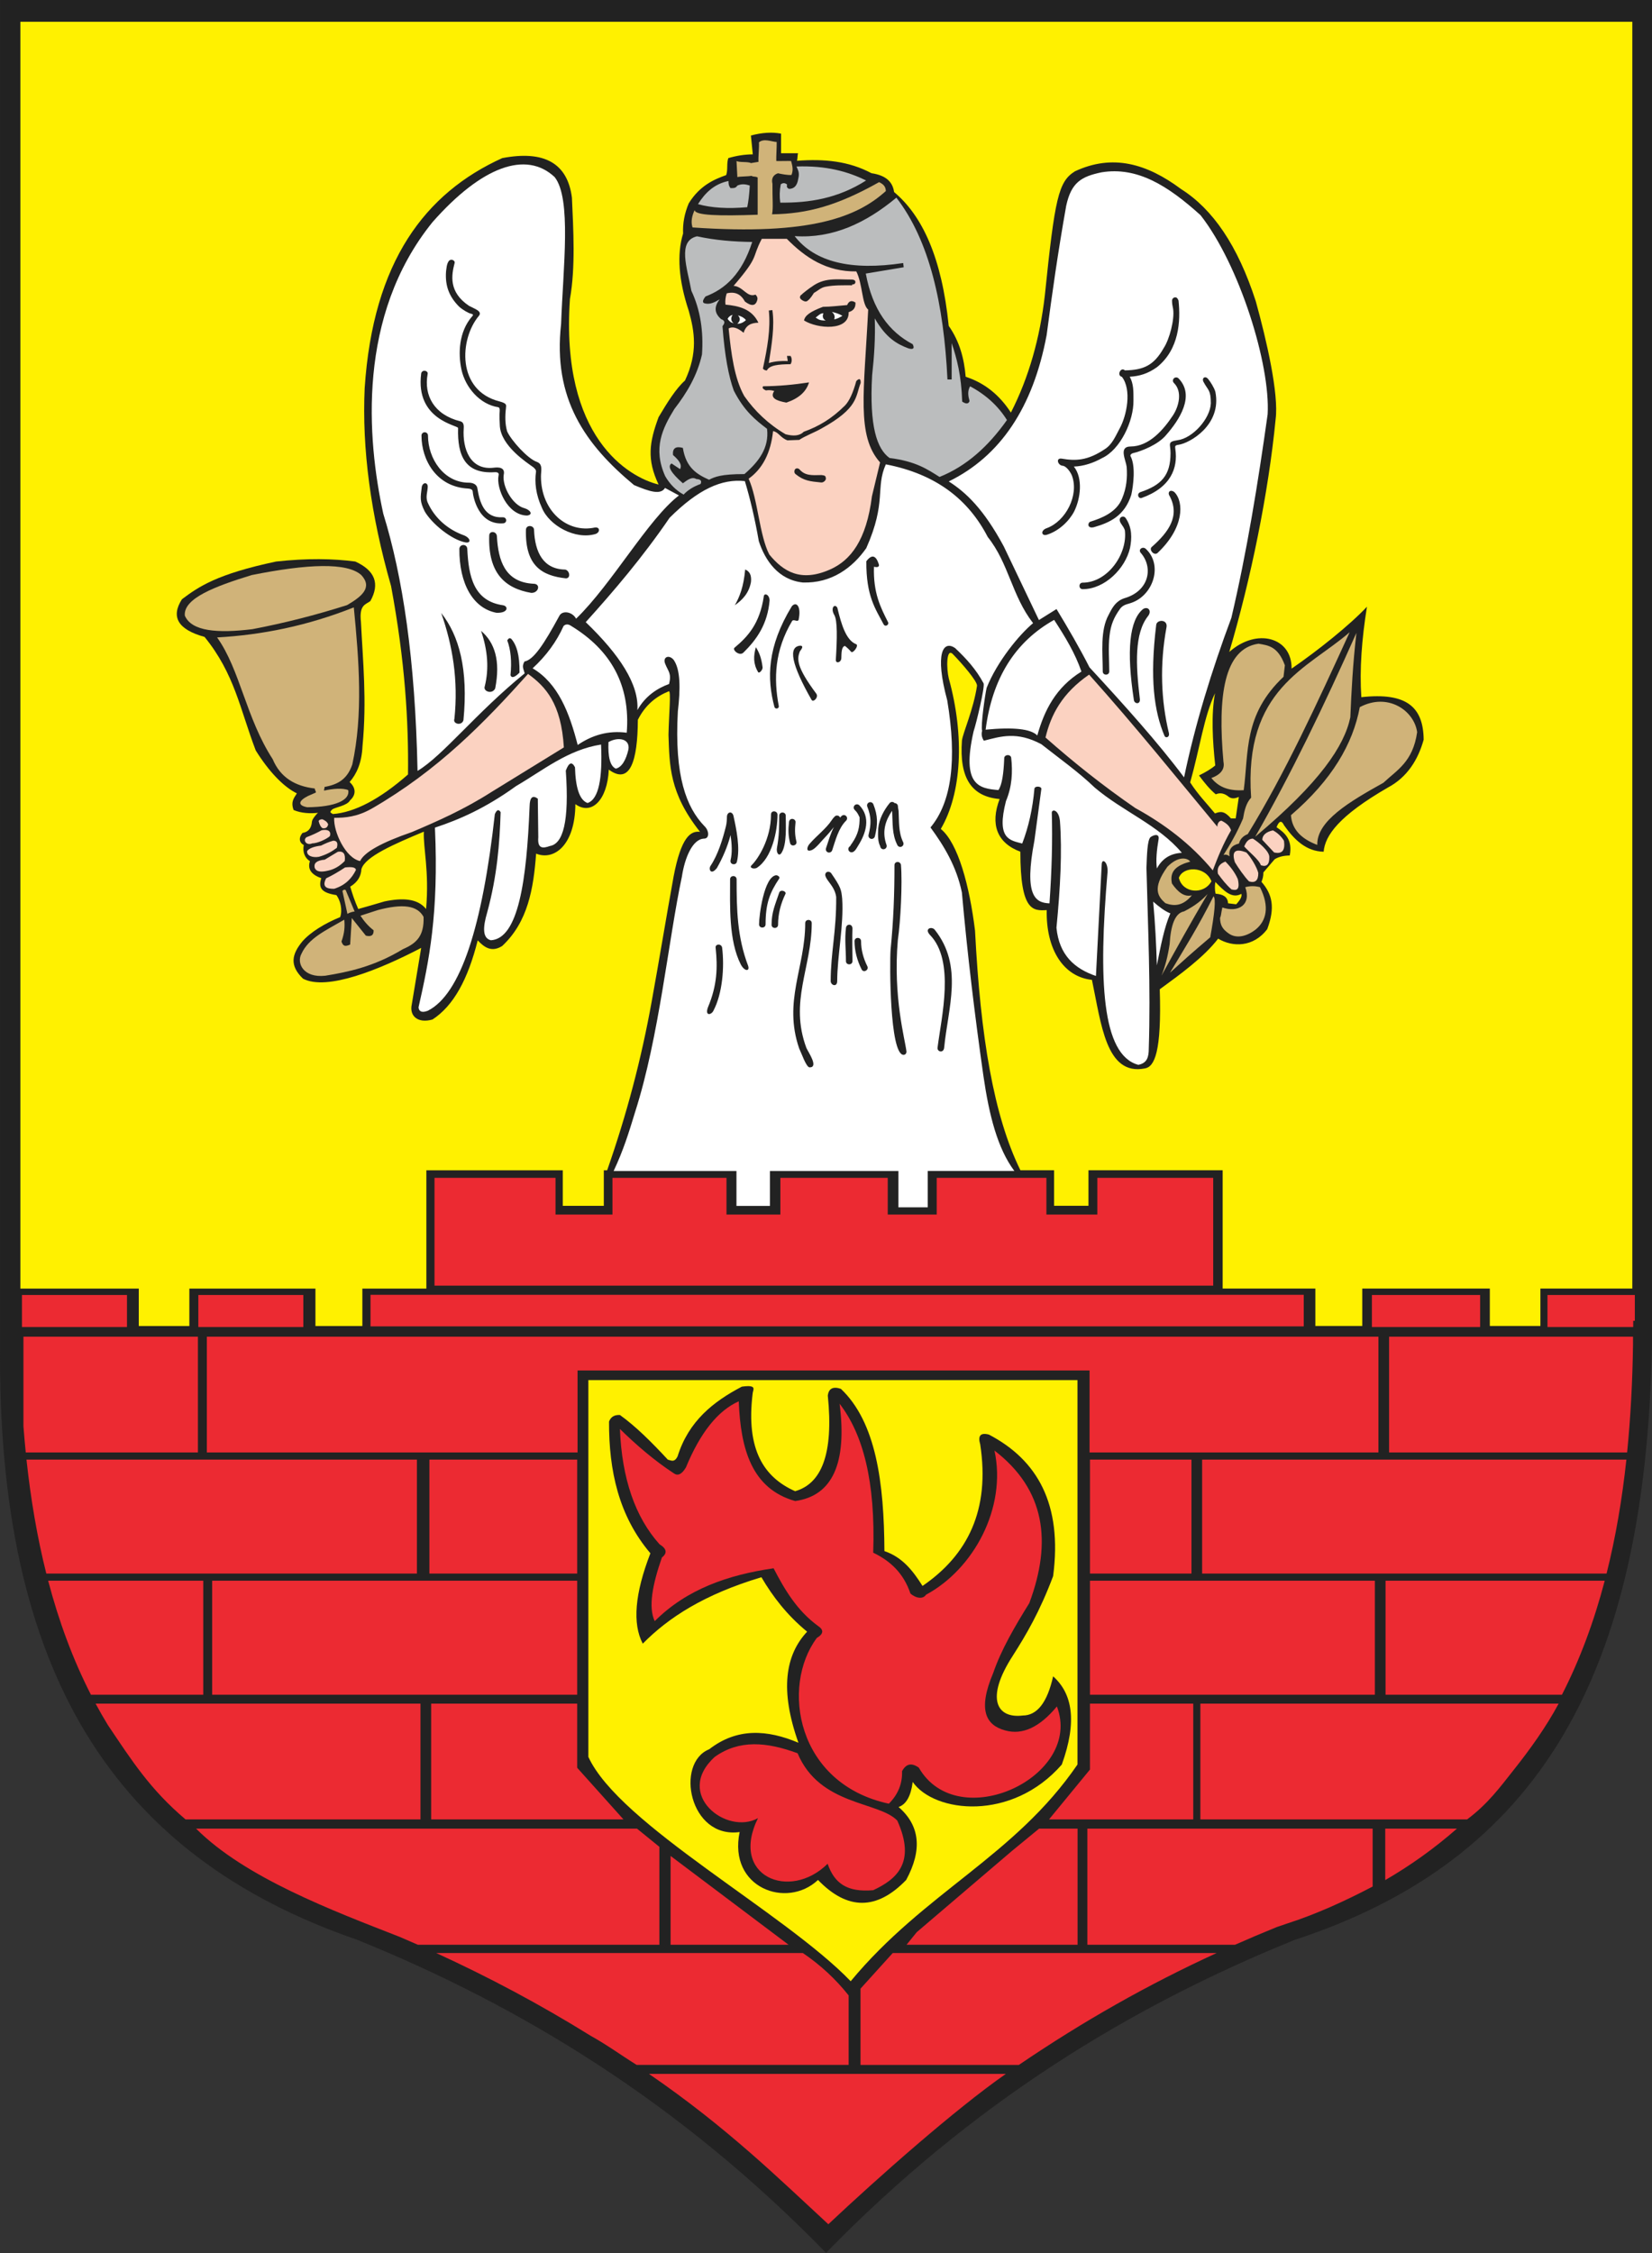 <?xml version="1.0" encoding="ISO-8859-1" standalone="yes"?>
<svg width="525.965" height="716.993">
  <rect width="100%" height="100%" fill="#333333" stroke="none"/>
  <defs> 
    <marker id="ArrowEnd" viewBox="0 0 10 10" refX="0" refY="5" 
     markerUnits="strokeWidth" 
     markerWidth="4" 
     markerHeight="3" 
     orient="auto"> 
        <path d="M 0 0 L 10 5 L 0 10 z" /> 
    </marker>
    <marker id="ArrowStart" viewBox="0 0 10 10" refX="10" refY="5" 
     markerUnits="strokeWidth" 
     markerWidth="4" 
     markerHeight="3" 
     orient="auto"> 
        <path d="M 10 0 L 0 5 L 10 10 z" /> 
    </marker> </defs>
<g>
<path style="stroke:none; fill-rule:evenodd; fill:#222222" d="M 0.021 0L 0.021 427.782C -1.003 531.954 36.064 590.61 113.692 617.309C 166.258 638.594 216.594 669.333 262.95 716.907L 262.95 716.993C 262.962 716.981 262.977 716.965 262.993 716.95C 263.005 716.961 263.02 716.977 263.036 716.993L 263.036 716.907C 309.387 669.333 359.723 638.594 412.294 617.309C 490.016 591.856 523.946 533.051 525.965 427.782L 525.965 0C 350.649 0 175.333 0 0.017 0"/>
<path style="stroke:none; fill-rule:evenodd; fill:#ec2a32" d="M 287.196 563.692C 287.321 567.641 285.923 571.082 282.993 574.012C 253.532 567.653 248.571 536.684 260.059 521.258C 262.223 519.985 262.352 518.711 260.438 517.438C 253.805 512.602 249.86 505.973 246.294 499.09C 231.926 501.188 218.739 505.649 208.45 515.911C 206.348 511.454 207.751 504.188 210.743 495.653C 212.524 494.254 212.27 492.852 209.981 491.45C 202.212 482.786 198.005 470.555 197.368 454.75C 202.653 459.911 208.262 464.754 214.567 468.895C 215.841 469.786 217.114 469.149 218.387 466.985C 222.973 455.899 228.579 448.891 235.204 445.961C 235.801 461.098 239.301 473.782 253.169 477.692C 265.02 476.036 269.735 465.715 267.313 446.727C 274.704 456.313 278.782 471.289 278.016 494.129C 283.305 496.676 287.633 500.497 289.864 507.125C 291.774 508.782 293.938 508.907 294.833 507.504C 309.993 499.352 320.571 479.856 316.622 461.629C 332.77 474.02 335.005 490.649 327.708 510.18C 323.118 517.567 318.782 524.961 316.239 532.352C 311.208 544.204 313.883 549.043 320.059 550.7C 325.536 552.227 331.016 549.684 336.497 543.055C 345.016 565.418 304.969 584.149 292.536 562.547C 290.243 560.895 288.462 561.274 287.184 563.692L 287.196 563.692zM 285.669 579.364C 291.821 592.957 285.184 598.172 278.024 601.536C 269.743 602.262 265.665 599.403 263.501 593.129C 251.372 605.114 232.192 597.082 241.329 578.606C 231.462 584.18 214.391 571.125 227.567 559.11C 235.337 553.567 244.13 554.332 253.942 557.965C 260.973 574.692 279.77 573.227 285.669 579.372L 285.669 579.364zM 138.356 374.844L 176.868 374.844L 176.868 386.524L 194.993 386.524L 194.993 374.844L 231.301 374.844L 231.301 386.524L 248.454 386.524L 248.454 374.844L 282.637 374.844L 282.637 386.524L 298.231 386.524L 298.231 374.844L 333.157 374.844L 333.157 386.524L 349.368 386.524L 349.368 374.844L 386.262 374.844L 386.262 409.149L 138.337 409.149L 138.337 374.844L 138.356 374.844zM 117.965 412.067L 415.087 412.067L 415.087 422.098L 117.965 422.098L 117.965 412.067zM 492.684 412.114L 520.501 412.114L 520.501 420.344L 519.985 420.344C 519.985 421.004 519.981 421.661 519.977 422.321L 492.684 422.321L 492.684 412.114zM 436.79 412.114L 471.243 412.114L 471.243 422.321L 436.79 422.321L 436.79 412.114zM 6.997 412.114L 40.431 412.114L 40.431 422.321L 6.997 422.321L 6.997 412.114zM 63.146 412.114L 96.579 412.114L 96.579 422.321L 63.146 422.321L 63.146 412.114zM 7.458 425.387L 63.013 425.387L 63.013 462.231L 8.2 462.231C 7.923 459.473 7.677 456.688 7.462 453.887L 7.462 425.387L 7.458 425.387zM 65.849 425.387L 438.86 425.387L 438.86 462.231L 346.895 462.231L 346.895 436.145L 183.883 436.145L 183.883 462.231L 65.853 462.231L 65.853 425.387L 65.849 425.387zM 442.262 425.387L 519.923 425.387L 519.923 427.879C 519.755 439.629 519.161 451.106 518.04 462.231L 442.262 462.231L 442.262 425.387zM 382.739 464.5L 517.809 464.5C 516.458 477.082 514.407 489.207 511.497 500.778L 382.739 500.778L 382.739 464.5zM 347.028 464.5L 379.341 464.5L 379.341 500.778L 347.028 500.778L 347.028 464.5zM 8.431 464.5L 132.739 464.5L 132.739 500.778L 14.743 500.778C 11.837 489.207 9.782 477.082 8.431 464.5zM 136.712 464.5L 183.762 464.5L 183.762 500.778L 136.712 500.778L 136.712 464.5zM 15.329 503.051L 64.716 503.051L 64.716 539.329L 28.95 539.329C 23.169 528.036 18.708 515.895 15.333 503.051L 15.329 503.051zM 67.551 503.051L 183.762 503.051L 183.762 539.329L 67.551 539.329L 67.551 503.051zM 347.028 503.051L 437.727 503.051L 437.727 539.329L 347.028 539.329L 347.028 503.051zM 441.13 503.051L 510.915 503.051C 507.54 515.895 503.075 528.036 497.294 539.329L 441.133 539.329L 441.133 503.051L 441.13 503.051zM 30.435 542.165L 133.872 542.165L 133.872 579.012L 59.071 579.012C 47.806 569.461 42.048 560.442 34.318 548.93C 32.97 546.715 31.673 544.461 30.439 542.168L 30.435 542.165zM 137.278 542.165L 183.762 542.165L 183.762 562.571L 198.501 579.008L 137.278 579.008L 137.278 542.161L 137.278 542.165zM 347.028 542.165L 379.907 542.165L 379.907 579.012L 333.989 579.012L 347.024 563.141L 347.024 542.168L 347.028 542.165zM 382.173 542.165L 496.243 542.165C 492.239 549.602 487.188 556.653 481.919 563.286C 477.512 568.84 473.708 574.082 467.106 579.008L 382.176 579.008L 382.176 542.161L 382.173 542.165zM 62.431 581.946L 202.809 581.946L 209.93 587.731L 209.93 618.899L 133.028 618.899C 131.114 618.055 129.192 617.219 127.27 616.399C 106.059 608.11 78.036 597.575 62.431 581.942L 62.431 581.946zM 330.821 581.946L 343.075 581.946L 343.075 618.903L 288.626 618.903L 291.868 614.899L 322.145 589.075L 330.817 581.95L 330.821 581.946zM 251.071 618.903L 213.501 618.903L 213.501 590.633L 251.071 618.903zM 346.192 581.946L 437.028 581.946L 437.028 600.375C 428.149 605.016 419.137 609.137 409.844 612.129C 408.743 612.512 407.637 612.895 406.512 613.262C 402.063 615.071 397.63 616.946 393.215 618.899L 346.196 618.899L 346.196 581.942L 346.192 581.946zM 441.036 581.946L 463.86 581.946C 456.673 588.243 449.051 593.676 441.036 598.321L 441.036 581.946zM 284.215 621.543L 387.337 621.543C 365.743 631.43 345.012 643.121 324.387 657.141L 273.969 657.141L 273.969 632.872L 284.215 621.547L 284.215 621.543zM 138.903 621.543L 255.63 621.543C 261.2 625.317 266.055 629.813 270.192 635.024L 270.192 657.137L 202.704 657.137C 197.598 653.961 193.434 650.856 187.942 647.805C 171.887 637.829 155.52 629.153 138.907 621.543L 138.903 621.543zM 206.618 660L 320.231 660C 303.95 671.356 279.251 693.243 263.727 707.844C 248.38 693.711 231.614 677.121 206.622 660"/>
<path style="stroke:none; fill-rule:evenodd; fill:#ffffff" d="M 216.165 157.668C 206.364 165.18 194.95 185.711 183.423 196.895C 182.173 194.618 179.04 194.18 178.102 195.961C 173.137 205.102 169.887 209.989 166.981 210.516C 166.087 212.106 166.614 212.696 167.048 214.289C 151.434 227 141.024 240.493 132.938 245.329C 132.2 209.825 128.223 183.504 122.024 163.465C 116.844 139.641 113.606 100.461 137.712 70.684C 153.36 52.95 167.516 47.832 176.598 56.36C 182.016 63.247 179.286 85.082 178.641 103.09C 175.965 126.915 186.337 141.469 201.864 154.372C 206.825 156.454 210.325 157.586 211.727 155.278C 213.204 156.071 214.68 156.868 216.161 157.665L 216.165 157.668zM 313.145 217.415C 313.673 218.465 310.755 230.481 309.985 232.707C 305.981 250.157 311.926 250.903 317.876 251.434C 319.044 249.774 319.536 246.075 319.723 241.454C 319.598 240.102 321.673 239.899 321.938 241.086C 322.462 245.707 322.215 250.329 320.278 254.95C 317.165 267.051 321.528 267.403 325.454 268.442C 327.485 263.145 328.778 257.352 329.333 251.067C 329.376 250.016 331.606 250.172 331.548 251.067C 330.809 256.551 330.071 262.036 329.333 267.52C 325.989 285 329.567 287.325 334.137 287.485C 334.876 276.95 335.122 267.395 334.876 258.832C 334.688 257.395 337.051 257.411 337.462 261.235C 338.2 270.907 337.583 282.618 336.356 295.25C 337.215 303.969 342.145 308.282 348.926 310.594C 349.54 298.704 350.157 286.809 350.774 274.915C 350.942 273.012 352.813 274.422 352.622 277.5C 349.673 311.93 350.766 335.75 362.419 338.875C 365.188 338.321 365.747 336.473 365.747 333.7C 366.376 314.098 365.489 295.254 365.008 276.207C 365.161 272.11 365.262 267.379 366.301 266.411C 367.411 265.614 369.102 265.243 368.887 266.965C 368.274 270.536 367.965 273.805 368.333 276.391C 369.993 273.25 372.645 271.586 376.278 271.403C 368.786 262.504 357.469 258.239 348.501 250.606C 343.559 245.817 336.981 241.133 331.54 236.836C 323.712 232.665 318.555 234.372 313.239 235.731C 312.622 234.774 312.36 233.704 312.688 232.59C 312.188 230.911 313.649 220.922 314.126 218.903C 317.477 210.5 324.485 201.993 328.915 198.309C 322.106 189.547 321.212 179.305 314.473 170.883C 308.411 159.137 298.227 150.895 282.028 147.774C 278.649 155.348 282.383 159.606 275.805 174.442C 271.419 180.7 264.723 185.672 255.602 185.375C 247.883 184.563 243.637 178.477 241.591 172.219C 240.364 165.215 238.883 158.844 237.149 153.11C 229.813 152.293 222.29 155.715 213.18 164.789C 204.563 177.399 195.356 188.176 186.485 197.993C 197.309 208.395 203.501 217.872 202.926 225.993C 205.501 221.399 209.43 218.973 213.02 217.676C 213.864 214.293 212.755 213.688 211.817 211.329C 210.848 209.125 212.958 208.161 214.481 209.997C 216.68 213.129 216.653 219.247 215.813 226.438C 214.673 247.098 218.551 256.946 224.255 262.883C 225.821 264.356 225.903 266.809 224.255 266.879C 220.497 266.911 217.993 273.024 217.098 279.008C 212.774 299.325 209.872 329.926 202.255 353.735C 200.18 360.547 198.489 366.032 195.368 372.657L 234.477 372.657L 234.477 383.774L 245.141 383.774L 245.141 372.657L 286.04 372.657L 286.04 384.219L 295.372 384.219L 295.372 372.649L 322.946 372.649C 317.583 365.434 314.926 354.95 313.102 342.407C 310.337 322.989 308.001 303.7 306.247 284.024C 304.524 275.676 300.508 269.141 296.251 263.329C 302.965 255.305 304.743 241.821 301.583 222.883C 297.493 207.715 300.36 203.723 304.059 206.215C 307.735 209.672 310.817 213.098 313.13 217.426L 313.145 217.415zM 149.348 97.344C 151.024 98.254 153.649 99.02 152.493 100.485C 146.227 107.922 145.399 124.27 158.969 127.727C 161.454 128.395 161.169 128.84 161.087 129.875C 160.79 132.278 160.766 134.922 161.477 137.317C 162.731 140.102 167.993 146.016 170.969 147.008C 172.942 147.75 172.212 149.926 172.231 151.625C 172.231 162.684 180.618 169.778 189.387 167.879C 191.063 167.645 191.126 169.372 189.657 169.922C 183.173 171.895 174.848 167.239 172.544 161.637C 170.559 157.36 170.184 153.395 170.645 150.211C 170.751 149.454 170.169 149.082 169.813 148.707C 167.649 147.161 159.571 141.911 159.141 135.598C 159.083 134.297 158.946 132.289 159.098 130.711C 159.165 130.012 158.903 129.618 158.61 129.59C 152.751 128.692 148.145 123.262 146.915 117.61C 145.805 112.379 146.102 105.586 150.262 100.743C 150.778 100.274 150.641 99.977 150.012 99.848C 149.239 99.731 147.251 98.571 146.176 97.594C 142.973 94.383 141.684 90.926 142.008 86.411C 142.161 85.321 142.219 83.973 142.887 83.075L 142.887 83.075C 143.075 82.832 143.372 82.672 143.704 82.672C 144.274 82.672 144.887 83.09 144.739 83.707C 143.77 87.45 142.704 92.907 149.341 97.34L 149.348 97.344zM 146.544 134.067C 147.481 134.321 147.723 135.047 147.637 136.317C 147.2 142.899 149.735 149.727 157.192 148.844C 158.618 148.653 160.938 148.641 160.372 151.129C 159.868 154.879 163.192 160.707 166.903 161.711C 168.751 162.204 169.907 163.758 167.844 164.067C 161.52 164.02 157.934 155.247 158.723 151.372C 158.985 150.5 158.395 150.215 157.473 150.274C 148.149 150.868 145.575 145.079 145.848 136.211C 145.868 135.344 132.169 133.668 134.094 118.872C 134.169 118.372 134.598 117.989 135.118 117.989C 135.688 117.989 136.301 118.403 136.153 119.024C 134.891 125.852 138.208 131.981 146.532 134.067L 146.544 134.067zM 160.383 166.532C 152.192 167.301 150.579 157.786 150.497 156.395C 150.469 155.747 149.688 155.516 148.981 155.477C 139.02 154.965 134.192 146.454 134.192 138.598C 134.192 138.028 134.657 137.563 135.227 137.563C 135.798 137.563 136.262 138.028 136.262 138.598C 136.262 145.993 141.313 153.61 149.282 153.61C 150.305 153.61 151.68 154.004 151.954 155.219C 152.723 159.973 154.188 164.965 160.133 164.625C 161.356 164.625 161.555 166.25 160.368 166.528L 160.383 166.532zM 148.298 172.637C 143.829 171.852 137.528 166.7 135.231 162.778C 133.571 159.434 133.86 158.411 134.298 154.86C 134.712 153.329 136.215 153.524 136.18 154.891C 136.165 156.426 135.454 157.989 136.083 159.743C 138.438 165.165 142.891 168.571 147.38 170.239C 149.735 171.016 150.212 172.872 148.301 172.637L 148.298 172.637zM 160.247 192.633C 150.758 191.309 149.196 183.422 148.766 174.602C 148.645 173.059 146.45 173.059 146.255 174.602C 146.165 185.817 150.645 193.61 158.071 195.016C 161.758 195.149 161.926 193.016 160.243 192.633L 160.247 192.633zM 155.762 170.379C 155.813 168.805 158.235 169.016 158.208 170.797C 158.645 178.2 160.653 185.293 169.821 185.774C 172.243 185.75 171.54 188.743 169.145 188.68C 160.88 187.266 155.333 182.5 155.762 170.375L 155.762 170.379zM 167.45 168.61C 167.477 166.915 169.989 167.102 170.028 168.61C 170.301 175.801 172.989 181.161 179.969 181.262C 181.462 181.649 181.735 184.082 180.149 184.055C 172.637 183.227 167.161 180.157 167.446 168.61L 167.45 168.61zM 165.403 214.059C 165.485 208.418 164.438 205.172 162.751 203.274C 162.02 202.821 161.813 203.407 161.497 203.789C 162.626 206.793 162.973 210.489 162.528 214.872C 162.895 215.879 163.856 215.606 165.403 214.059zM 157.657 219.086C 159.395 210.258 157.516 204.469 153.157 200.762C 155.317 207.039 155.712 212.93 154.337 218.422C 153.723 220.047 156.747 221.079 157.657 219.086zM 147.551 229.207C 149.122 212.934 146.176 202.286 140.469 195.071C 144.098 205.407 145.962 216.457 144.673 228.766C 144.048 230.391 146.993 231.106 147.548 229.207L 147.551 229.207zM 199.54 233.18C 200.762 217.965 194.446 206.879 181.872 199.211C 180.93 198.563 180.118 198.563 179.434 199.211C 177.192 204.219 173.903 208.711 169.575 212.68C 177.696 217.473 181.282 226.809 183.923 237.082C 188.516 233.954 193.641 232.407 199.54 233.18zM 193.727 236.161C 193.536 240.747 194.18 243.797 196.067 244.614C 198.02 244.149 199.313 241.793 200.075 238.547C 200.673 235.016 196.708 234.43 193.727 236.165L 193.727 236.161zM 138.462 263.391C 146.239 260.821 154.465 257.258 164.298 250.168C 172.954 245.125 180.766 238.602 191.364 236.946C 191.848 247.567 190.673 254.36 187.059 255.551C 184.423 254.59 183.243 250.465 183.063 244.172C 182.091 242.278 181.118 242.637 180.141 245.247C 181.278 261.52 179.258 268.543 175.067 269.235C 172.915 270.008 171.063 270.219 171.38 266.469C 171.329 262.372 171.278 258.27 171.227 254.168C 169.54 252.942 168.669 253.762 168.614 256.629C 167.684 280.168 165.044 298.68 156.313 299.227C 153.598 298.614 153.7 295.18 155.087 290.461C 158.274 278.797 159.079 268.497 159.391 258.473C 158.778 257.45 158.165 257.657 157.548 259.086C 153.602 294.649 146.68 316.461 136.173 321.676C 134.38 322.34 133.407 321.981 133.251 320.602C 136.559 305.946 139.723 290.887 138.477 263.395L 138.462 263.391zM 330.258 234.059C 332.489 226.055 336.153 218.77 344.305 213.723C 342.337 207.93 339.071 202.571 335.618 197.274C 323.173 204.235 315.899 215.883 313.805 232.211C 322.739 231.352 328.223 231.969 330.258 234.059zM 368.325 307.196C 369.516 301.215 370.661 295.137 372.614 290.672C 370.794 289.957 368.973 288.543 367.153 286.934C 367.801 294.032 368.122 300.696 368.321 307.2L 368.325 307.196zM 302.071 153.211C 318.524 145.161 328.911 129.637 333.227 106.649C 334.946 93.637 336.809 80.344 339.462 65.465C 341.079 58.004 344.329 56.172 350.727 54.836C 362.055 53 371.731 59 382.235 68.489C 394.645 84.313 404.508 116.125 403.591 131.856C 400.512 153.832 396.985 175.582 392.04 196.625C 385.712 213.543 380.516 230.465 376.985 247.391C 368.684 236.297 357.989 224.411 346.876 212.379C 343.723 206.196 340.126 200.012 336.376 193.825C 334.508 194.989 332.645 196.157 330.774 197.325C 327.04 189.508 323.309 181.688 319.575 173.872C 313.184 161.993 307.528 156.684 302.071 153.215L 302.071 153.211zM 375.223 95.661C 375.895 102.114 375.473 111.153 368.364 116.844C 365.465 118.907 362.841 119.707 359.684 119.891C 360.95 122.161 360.872 124.547 360.872 127.45C 360.981 133.875 356.731 143.09 350.86 145.793C 348.184 147.297 345.048 148.375 341.899 148.481C 344.876 152.207 344.005 158.735 341.993 162.762C 340.442 165.762 337.2 168.922 333.45 170.129C 331.618 170.817 331.083 168.84 333.294 168.071C 339.317 165.852 343.567 157.625 341.309 151.43C 341.008 150.602 339.641 148.258 338.176 148.204C 336.751 147.954 336.118 145.715 337.973 145.95C 342.501 146.735 346.266 146.602 351.751 142.942C 354.087 141.481 355.157 138.809 356.454 136.395C 358.766 132.247 360.372 124.008 357.192 119.922C 355.454 119.52 356.833 116.629 358.137 117.868C 364.126 117.766 367.348 116.293 370.493 110.778C 372.337 107.989 374.001 101.68 373.501 98.34C 373.309 97.446 373.157 96.61 373.153 95.692C 373.153 95.684 373.153 95.676 373.153 95.668C 373.153 95.098 373.618 94.633 374.188 94.633C 374.758 94.633 374.989 95.098 375.223 95.668L 375.223 95.661zM 375.208 120.403C 380.63 125.938 375.356 133.766 371.356 138.344C 368.751 141.567 363.231 143.633 360.825 144.184C 360.063 144.356 359.79 144.903 359.926 145.141C 361.626 148.243 360.844 154.52 360.18 157.485C 358.005 164.227 353.29 166.348 348.255 167.782C 346.024 168.297 346.282 166.262 347.196 166.008C 350.52 164.965 355.563 163.118 357.309 158.497C 358.618 155.352 358.981 152.102 358.708 148.551C 358.438 146.383 356.087 142.094 359.93 142.094C 365.825 142.094 370.419 136.77 373.419 132.235C 375.337 129.352 376.536 124.594 373.739 121.868L 373.739 121.868C 373.551 121.68 373.434 121.422 373.434 121.137C 373.434 120.2 374.575 119.77 375.208 120.407L 375.208 120.407L 375.208 120.403zM 386.946 124.676C 389.071 135.215 378.79 141.063 375.184 141.555C 374.13 141.7 374.055 141.93 374.204 142.918C 375.079 148.915 372.805 155.165 363.403 158.497C 362.38 158.715 361.829 157.114 363.075 156.618C 369.715 154.403 372.673 151.332 372.673 144.192C 372.692 141.305 371.485 140.59 374.883 140.098C 379.712 139.493 385.337 133.219 385.505 128.332C 385.505 124.008 384.61 124.262 383.2 121.579C 382.481 120.332 383.735 119.387 384.715 120.704C 385.251 121.317 386.575 123.352 386.942 124.668L 386.946 124.676zM 359.766 174.422C 358.266 180.942 351.723 187.5 344.708 187.5C 343.344 187.5 343.344 185.426 344.708 185.426C 352.63 185.426 359.071 176.293 358.13 168.75C 357.626 167.219 356.485 166.524 356.485 165.43C 356.485 164.434 357.739 164.039 358.333 164.786C 360.52 167.922 360.376 171.364 359.77 174.426L 359.766 174.422zM 360.989 191.532C 359.274 192.344 357.755 192.161 356.594 193.77C 354.641 196.481 353.637 198.848 353.258 202.317C 352.801 206.075 353.165 209.891 353.165 213.672C 353.165 215.036 351.091 215.036 351.091 213.672C 351.091 207.789 350.204 200.645 352.981 195.645C 354.188 193.243 355.274 191.297 357.958 190.387C 365.919 188.11 367.305 180.52 363.11 175.848C 362.364 174.731 363.891 173.778 364.837 174.7C 370.114 179.653 367.403 188.731 360.993 191.536L 360.989 191.532zM 372.395 157.864C 371.594 156.68 372.544 155.582 373.903 156.61C 377.005 159.743 377.04 168.055 368.426 176.079C 367.243 176.797 365.782 174.903 366.665 174.094C 372.161 169.282 375.727 164.149 372.395 157.864zM 370.766 234.219C 367.43 226.325 366.036 215.977 368.106 198.934C 368.235 197.09 371.805 197.016 371.403 199.547C 369.169 211.582 369.665 222.985 372.161 233.329C 372.43 234.653 371.149 234.997 370.766 234.215L 370.766 234.219zM 361.005 222.789C 358.598 207.043 359.571 197.391 363.919 193.836C 365.516 192.829 366.755 194.379 365.563 195.993C 361.133 201.536 361.579 211.442 362.903 222.407C 363.137 224.254 361.204 224.082 361.005 222.786L 361.005 222.789zM 285.661 268.844C 283.95 265.442 284.266 261.95 284.04 258.293C 284.032 258.211 284.02 258.125 284.008 258.039C 281.926 261.118 280.887 264.383 282.028 268.215C 282.079 268.391 282.18 268.641 282.243 268.872C 282.282 268.981 282.305 269.102 282.305 269.231C 282.305 269.801 281.841 270.266 281.27 270.266C 280.7 270.266 280.235 269.801 280.235 269.231C 280.235 269.231 280.235 269.227 280.235 269.227C 280.235 269.207 280.235 269.184 280.235 269.165C 280.235 269.165 280.235 269.165 280.235 269.165L 280.219 269.27C 279.391 267.68 279.524 265.348 279.61 263.61C 279.864 260.723 281.423 257.801 283.255 255.559L 283.255 255.559C 283.442 255.344 283.723 255.207 284.032 255.207C 284.348 255.207 284.637 255.352 284.825 255.582C 284.833 255.582 284.841 255.582 284.848 255.582C 285.419 255.582 285.883 256.047 285.883 256.618C 285.883 257.071 286.044 257.594 286.098 258.071C 286.286 261.5 286.008 264.774 287.52 267.965C 287.548 268.012 287.575 268.067 287.594 268.122C 287.594 268.122 287.594 268.125 287.598 268.129L 287.598 268.129C 287.637 268.239 287.661 268.36 287.661 268.489C 287.661 269.059 287.196 269.524 286.626 269.524C 286.18 269.524 285.798 269.243 285.653 268.844L 285.661 268.844zM 278.051 255.922C 279.532 259.653 279.493 262.368 278.54 266.196C 278.43 266.645 278.02 266.981 277.536 266.981C 276.965 266.981 276.501 266.516 276.501 265.946C 276.501 265.848 276.512 265.758 276.536 265.668C 277.372 262.309 277.446 260.016 276.13 256.707C 276.083 256.59 276.055 256.454 276.055 256.313C 276.055 255.743 276.52 255.278 277.091 255.278C 277.524 255.278 277.899 255.547 278.051 255.93L 278.051 255.922zM 273.575 256.25C 277.305 260.094 275.77 265.102 273.204 269.149C 272.786 269.836 272.341 270.758 271.591 271.133L 271.591 271.133C 271.454 271.204 271.294 271.243 271.13 271.243C 270.559 271.243 270.094 270.778 270.094 270.207C 270.094 269.805 270.329 269.454 270.669 269.282L 270.669 269.282C 270.669 269.282 270.673 269.282 270.673 269.282C 270.715 269.262 270.762 269.243 270.813 269.227C 270.813 269.223 270.813 269.219 270.813 269.215L 270.673 269.266C 270.766 268.993 271.188 268.497 271.36 268.211C 273.165 265.532 273.743 263.25 273.676 260.055L 273.684 260.118C 273.18 259.094 273.005 258.594 272.106 257.731L 272.106 257.731C 271.923 257.543 271.805 257.286 271.805 257C 271.805 256.43 272.27 255.965 272.841 255.965C 273.126 255.965 273.387 256.079 273.575 256.27L 273.575 256.27L 273.575 256.25zM 265.469 263.223C 264.587 264.289 263.723 265.415 262.762 266.383C 261.708 267.438 259.93 269.786 258.641 270.446C 256.372 271.469 256.95 269.387 257.774 268.528C 259.915 266.024 263.016 263.739 264.825 260.981C 265.133 260.512 265.407 260.165 265.821 259.789L 265.821 259.789C 266.001 259.629 266.243 259.532 266.505 259.532C 266.938 259.532 267.317 259.801 267.469 260.188C 267.602 260.036 267.743 259.883 267.887 259.739C 267.911 259.711 267.938 259.684 267.965 259.661C 267.965 259.661 267.969 259.657 267.973 259.653L 267.973 259.653C 268.157 259.493 268.399 259.391 268.661 259.391C 269.231 259.391 269.696 259.856 269.696 260.426C 269.696 260.731 269.563 261.008 269.348 261.2L 269.348 261.2C 266.942 263.594 265.989 267.477 264.946 270.61L 264.946 270.61C 264.809 271.02 264.423 271.321 263.962 271.321C 263.391 271.321 262.926 270.856 262.926 270.286C 262.926 270.172 262.946 270.063 262.977 269.961L 262.977 269.961C 263.719 267.723 264.399 265.364 265.469 263.231L 265.469 263.223zM 253.282 261.68C 253.048 263.829 253.028 265.629 253.548 267.75C 253.93 269.079 251.88 269.633 251.544 268.286C 250.95 265.911 250.93 264.071 251.196 261.661C 251.368 260.032 253.372 260.489 253.282 261.672L 253.282 261.68zM 250.161 259.598C 250.161 262.551 250.587 268.7 248.817 271.418C 247.965 272.77 247.048 271.309 247.387 269.715C 248.032 266.223 248.087 263.11 248.087 259.602C 248.087 258.239 250.165 258.239 250.165 259.602L 250.161 259.598zM 247.548 259.254C 247.544 264.489 245.766 273.149 240.895 276.223C 239.895 276.668 238.469 276.153 239.282 275.36C 241.29 273.438 245.469 267.02 245.469 259.227C 245.469 257.766 247.497 257.965 247.548 259.254zM 233.516 259.606C 234.493 264.067 235.688 269.883 234.618 274.231C 234.36 275.43 232.563 275.247 232.563 274.016C 232.563 273.93 232.571 273.848 232.594 273.766L 232.594 273.766C 233.173 271.446 233.012 268.571 232.594 265.754C 231.633 269.465 230.02 273.125 228.251 276.235C 226.301 278.711 225.524 276.555 226.231 275.539C 228.583 272.008 230.091 267.11 231.106 263.012C 231.364 261.977 231.426 260.918 231.442 259.844C 231.551 258.352 233.079 258.028 233.516 259.614L 233.516 259.606zM 271.407 305.868C 271.407 307.231 269.333 307.231 269.333 305.868C 269.333 302.344 268.891 298.903 269.337 295.286C 269.489 293.922 271.423 293.887 271.399 295.528C 271.298 296.665 271.376 305.356 271.407 305.864L 271.407 305.868zM 274.145 299.512C 274.145 302.309 274.887 304.993 276.133 307.489C 276.751 308.704 274.864 309.77 274.282 308.422C 272.907 305.661 272.067 302.606 272.067 299.508C 272.067 298.145 274.141 298.145 274.141 299.508L 274.145 299.512zM 268.137 286.082C 268.68 294.321 266.548 304.407 266.548 312.219C 266.548 314.266 264.473 313.602 264.473 312.192C 264.489 303.079 266.309 296.422 266.227 285.45C 265.739 281.918 263.016 280.317 262.731 278.454C 262.731 277.469 263.77 277.067 264.567 277.793C 267.743 282.387 267.856 283.086 268.141 286.086L 268.137 286.082zM 285.852 299.149C 284.301 317.422 288.145 330.696 288.602 334.653C 288.602 335.223 288.251 335.747 287.567 335.688C 283.251 335.207 283.227 306.789 283.544 302.266C 284.469 292.961 284.782 284.641 284.782 275.336C 284.782 274.079 286.493 273.926 286.844 275.168C 287.341 281.008 286.731 293.211 285.856 299.145L 285.852 299.149zM 298.505 333.348C 299.731 323.618 304.13 305.743 296.055 297.5C 294.215 295.485 296.645 294.758 297.575 295.848C 306.817 307.415 301.833 320.676 300.598 333.457C 300.38 335.289 298.258 334.711 298.505 333.352L 298.505 333.348zM 254.426 333.614C 249.313 318.704 256.364 307.84 256.364 293.786C 256.364 292.422 258.438 292.422 258.438 293.786C 258.438 293.793 258.438 293.801 258.438 293.809C 258.434 307.926 251.235 318.727 256.735 333.489C 257.344 334.852 260.727 339.68 257.774 339.68C 256.684 339.68 255.145 335.075 254.423 333.614L 254.426 333.614zM 247.727 294.282C 247.727 295.645 245.653 295.645 245.653 294.282C 245.653 290.27 246.825 287.848 248.071 284.11L 248.071 284.11C 248.473 282.903 250.387 283.625 250.091 284.434C 248.575 287.571 247.723 290.797 247.723 294.278L 247.727 294.282zM 243.743 294.157C 243.743 295.52 241.669 295.52 241.669 294.157C 241.669 291.418 243.212 279.079 247.067 278.539C 247.637 278.539 248.391 279.051 248.102 279.575C 245.094 284.036 243.743 287.524 243.743 294.153L 243.743 294.157zM 234.52 279.852C 234.52 289.477 234.704 298.18 238.188 307.36C 238.786 309.153 237.091 309.262 235.841 306.907C 231.954 299.247 232.446 288.188 232.446 279.832C 232.446 278.477 234.52 278.45 234.52 279.856L 234.52 279.852zM 229.911 301.586C 230.669 307.622 230.071 316.149 227.102 321.723C 226.399 323.059 224.333 323.395 225.423 320.5C 228.352 313.551 228.501 307.758 227.841 301.637C 227.637 300.352 229.704 300.207 229.915 301.594L 229.911 301.586zM 240.653 205.954C 241.559 207.407 242.403 209.094 242.79 212.375C 242.899 213.106 241.673 214.567 241.337 213.832C 239.809 211.278 239.86 208.766 240.657 205.954L 240.653 205.954zM 281.36 198.754C 278.758 193.786 275.739 189.782 275.825 178.614C 277.54 176.344 278.868 176.668 279.805 179.586C 280.106 180.719 278.774 180.493 278.255 180.364C 277.981 188.707 280.368 193.313 282.723 197.973C 283.18 198.676 281.981 199.684 281.364 198.75L 281.36 198.754zM 266.106 210.043C 266.524 203.266 266.673 197.5 265.614 195.696C 264.321 193.477 265.743 191.942 266.591 193.407C 267.883 198.829 269.403 203.731 272.516 204.985C 273.665 205.278 271.528 208.165 270.965 207.415C 270.321 206.672 269.669 206.055 269.024 205.567C 267.911 205.77 267.919 207.665 267.86 209.457C 267.801 210.887 266.098 211.258 266.114 210.039L 266.106 210.043zM 259.887 220.747C 253.43 212.079 253.77 209.727 254.633 207.348C 255.091 206.665 255.985 205.665 254.93 205.473C 250.786 205.665 251.954 211.442 258.426 222.793C 259.079 223.571 260.719 221.801 259.88 220.75L 259.887 220.747zM 246.579 225.032C 244.133 215.942 244.196 205.907 252.114 192.918C 253.536 191.301 255.188 192.942 254.251 197.297C 253.872 198.032 252.743 196.965 252.212 197.59C 246.591 207.055 246.301 215.954 247.938 224.641C 248.137 225.528 246.864 225.805 246.583 225.028L 246.579 225.032zM 243.176 189.801C 241.891 198.473 238.098 202.586 233.95 206.051C 232.891 206.672 235.36 208.942 236.669 207.704C 240.926 203.532 244.395 198.618 245.024 191.063C 244.93 189.032 243.235 188.676 243.18 189.801L 243.176 189.801zM 233.946 192.622C 235.465 189.989 236.762 186.731 237.247 181.239C 238.54 181.77 239.348 182.875 239.091 185.227C 238.454 188.77 236.395 190.895 233.942 192.622"/>
<path style="stroke:none; fill-rule:evenodd; fill:#ffffff" d="M 234.954 100.383C 235.786 100.555 236.813 101.036 237.493 101.856C 236.919 102.465 235.712 103.149 234.747 102.985C 235.626 102.266 235.876 101.309 234.95 100.383L 234.954 100.383zM 233.278 100.254C 232.93 100.207 232.012 100.688 231.657 101.493C 232.059 101.985 232.512 102.672 233.606 102.86C 232.454 102.157 232.77 100.731 233.278 100.25L 233.278 100.254zM 262.149 99.68C 261.122 99.723 260.622 100.372 259.692 101.063C 260.387 101.454 260.704 102.043 262.883 101.985C 261.583 101.348 261.989 100.184 262.149 99.68zM 264.837 99.258C 266.02 99.512 267.161 99.891 268.212 100.5C 267.317 101.067 266.434 101.5 265.587 101.633C 265.868 100.809 265.77 100.004 264.837 99.258"/>
<path style="stroke:none; fill-rule:evenodd; fill:#fbd2c1" d="M 242.536 76.012C 245.192 76.012 247.848 76.012 250.508 76.012C 256.434 82.02 263.176 86.497 272.63 86.375C 274.688 90.426 274.356 96.872 276.415 98.532C 275.087 124.907 272.63 138.661 280.2 147.165C 279.337 150.75 278.473 154.34 277.61 157.926C 275.852 171.977 270.801 178.356 264.258 181.247C 254.973 185.336 249.426 181.946 244.926 176.465C 241.77 170.36 241.294 158.887 238.352 152.348C 242.801 149.161 245.395 144.11 246.126 137.2C 247.903 137.493 248.426 139.309 250.708 140.137C 252.169 140.071 253.001 140.059 254.462 139.993C 256.317 138.731 259.251 137.668 261.465 136.407C 273.45 129.825 272.325 126.153 274.02 121.86C 274.055 120.489 273.594 120.289 272.626 121.262C 271.598 125.024 270.403 127.614 269.04 129.036C 264.825 133.235 260.645 135.719 255.887 137.407C 254.528 138.801 252.477 138.817 250.11 138.2C 244.688 135.012 240.368 130.907 236.958 126.043C 233.786 120.383 232.79 112.543 231.977 104.52C 233.235 103.813 234.829 104.278 236.758 105.915C 237.446 103.547 239.102 102.727 241.465 102.704C 239.348 98.247 235.13 97.344 230.977 96.946C 230.821 95.75 230.985 94.555 231.372 93.36C 233.969 92.715 235.895 93.579 237.149 95.95C 239.317 97.594 240.641 97.391 241.133 95.352C 241.266 94.825 241.071 94.289 240.536 93.758C 237.837 94.813 236.641 91.18 233.563 90.969C 241.93 81.215 239.137 82.485 242.532 76.02L 242.536 76.012zM 242.981 122.926C 247.844 122.891 252.708 122.438 257.575 121.696C 256.696 124.661 254.294 126.801 250.368 128.122C 247.173 127.559 245.005 126.637 246.501 124.426C 245.329 124.075 244.567 124.133 243.864 124.25C 242.868 123.813 242.575 123.372 242.985 122.93L 242.981 122.926zM 255.993 101.985C 256.258 100.434 257.891 99.2 262.012 97.645C 264.497 97.633 266.794 97.317 269.715 97.086C 270.274 95.747 271.157 95.481 272.364 96.282C 272.442 97.829 271.829 98.86 270.196 99.336C 270.407 105.461 260.27 104.672 255.993 101.989L 255.993 101.985zM 254.493 149.329C 256.286 151.415 258.372 151.266 261.579 151.18L 261.954 151.247C 262.477 151.297 262.887 151.465 262.887 152.004C 263.231 152.735 262.118 153.727 261.337 153.524C 261.305 153.524 261.27 153.524 261.235 153.52C 257.958 153.196 255.954 153.016 253.356 150.934C 253.321 150.911 253.286 150.879 253.251 150.848C 253.247 150.848 253.243 150.844 253.239 150.84L 253.239 150.84C 253.04 150.653 252.915 150.383 252.915 150.086C 252.915 149.516 253.208 149.051 253.778 149.051C 254.051 149.051 254.301 149.157 254.489 149.332L 254.489 149.332L 254.493 149.329zM 271.301 90.547C 271.294 90.547 271.286 90.797 271.278 90.797C 268.337 90.797 265.743 90.704 262.883 91.231C 261.282 91.524 260.43 92.539 259.087 93.243L 259.192 93.157C 258.837 93.68 258.028 95.036 257.251 95.598C 257.063 95.809 256.786 95.942 256.477 95.942C 255.907 95.942 254.684 95.227 254.684 94.653C 254.684 94.231 254.938 93.868 255.298 93.707C 255.395 93.461 258.008 91.5 258.383 91.286L 258.341 91.329C 262.442 88.243 266.2 88.965 271.18 88.965C 271.751 88.965 272.344 89.18 272.344 89.75C 272.344 90.321 271.88 90.536 271.309 90.536L 271.301 90.547zM 255.739 93.622C 255.774 93.622 255.798 93.622 255.809 93.625C 255.786 93.625 255.762 93.622 255.739 93.622zM 245.907 98.684C 246.684 103.801 245.68 109.731 244.778 115.528C 246.786 114.942 248.798 114.817 250.809 114.899C 250.727 114.356 250.641 113.813 250.559 113.266C 250.934 113.266 251.313 113.266 251.688 113.266C 252.188 113.977 252.188 115.192 251.688 115.903C 247.852 115.942 244.965 116.192 244.149 117.911C 243.563 117.872 243.145 117.661 242.895 117.286C 244.301 110.75 245.399 104.672 244.778 98.809C 245.153 98.77 245.532 98.727 245.907 98.684zM 106.391 260.266C 109.993 260.27 113.727 259.946 118.38 257.321C 139.626 245.039 154.247 229.911 168.118 214.465C 173.692 218.512 178.676 223.809 179.52 237.86C 171.856 242.575 164.188 247.293 156.52 252.012C 147.731 257.622 139.426 261.286 131.161 264.789C 121.465 268.129 115.958 271.211 114.649 274.028C 109.985 273.047 106.153 264.707 106.395 260.266L 106.391 260.266zM 105.012 266.114C 103.923 267.063 101.075 268.391 99.415 268.391C 97.524 269.207 96.356 267.372 97.563 266.446C 99.235 265.821 100.856 265.094 102.403 264.215C 104.157 263.852 105.583 264.356 105.012 266.114zM 107.243 269.821C 105.821 270.868 104.243 271.879 101.548 272.672C 99.411 273.047 97.575 272.274 97.798 270.821C 98.473 269.922 100.016 269.379 102.208 269.11C 103.458 268.493 104.723 267.907 106.098 267.543C 107.298 267.543 107.676 268.301 107.235 269.825L 107.243 269.821zM 109.758 274.004C 108.145 275.665 106.341 276.696 104.348 277.094C 102.239 277.59 100.641 277.497 100.173 276.098C 99.887 274.723 100.778 273.813 103.399 273.579C 104.79 272.739 106.18 271.903 107.575 271.063C 109.45 270.758 110.032 271.903 109.758 274.008L 109.758 274.004zM 113.321 276.86C 112.012 279.52 109.985 281.707 106.395 282.848C 103.825 282.903 102.481 282.129 103.833 279.524C 105.841 278.559 107.848 277.403 109.86 276.055C 111.844 275.829 113.239 275.954 113.321 276.864L 113.321 276.86zM 102.63 260.723C 103.411 261.055 104.126 261.477 104.485 262.325C 104.309 263.188 103.841 263.735 102.727 263.575C 102.11 263.25 101.727 262.395 101.45 261.301C 101.587 260.942 101.981 260.747 102.633 260.727L 102.63 260.723zM 346.747 214.692C 338.137 220.614 334.587 227.489 332.868 234.707C 341.786 242.586 351.227 250.122 361.438 257.141C 370.641 262.2 379.079 268.493 386.133 276.993C 387.743 272.743 389.465 268.493 391.942 264.243C 391.567 263.223 390.977 262.2 388.876 261.176C 388.071 261.227 387.532 262.196 387.587 263.11C 374.7 247.598 361.801 231.497 346.747 214.684L 346.747 214.692zM 401.887 267.262C 403.141 268.602 404.395 269.942 405.645 271.282C 408.348 271.915 409.204 270.461 408.794 267.567C 407.899 266.125 406.727 265.024 405.29 264.258C 403.204 264.696 401.907 265.727 401.887 267.258L 401.887 267.262zM 396.137 269.368C 397.239 270.747 400.88 273.559 401.43 275.356C 403.274 275.981 404.173 275.122 404.122 272.762C 404.188 270.938 400.743 268.008 398.88 266.875C 397.372 266.938 396.696 268.075 396.137 269.368zM 393.173 274.407C 394.157 276.059 396.274 279.114 397.669 280.497C 399.669 281.086 400.649 280.192 400.614 277.801C 400.145 275.934 398.247 272.766 396.829 271.301C 393.235 269.887 392.063 270.981 393.173 274.407zM 387.758 278.055C 387.415 276.094 388.184 274.93 390.145 274.188C 391.938 275.985 393.262 277.852 394.106 279.786C 394.872 283.34 393.622 283.438 392.075 283.043C 390.38 281.551 389.044 279.821 387.755 278.055"/>
<path style="stroke:none; fill-rule:evenodd; fill:#bbbdbe" d="M 230.024 103.813C 230.731 113.27 231.989 119.793 233.626 124.305C 236.95 130.813 240.575 133.7 244.212 136.465C 244.93 142.555 241.548 146.954 237.008 150.875C 229.571 150.864 227.571 151.754 225.747 152.676C 221.965 150.977 218.399 148.911 217.415 142.543C 215.13 141.907 214.079 142.653 214.266 144.793C 215.946 146.293 217.317 147.793 216.516 149.297C 215.618 148.7 214.715 148.098 213.817 147.497C 212.395 148.36 213.594 150.461 217.419 153.801C 218.844 152.762 220.27 151.602 221.696 152.45C 223.071 152.508 223.52 153.036 223.048 154.024C 220.782 154.84 218.981 155.965 217.645 157.403C 215.231 156.071 213.278 154.118 211.79 151.547C 207.786 142.622 210.95 136.278 214.715 130.153C 218.684 125.028 222.001 119.485 223.497 112.813C 224.016 105.461 223.001 98.665 220.122 92.543C 218.801 85.321 215.559 76.661 221.923 75.204C 227.778 76.477 233.633 76.93 239.489 77.004C 236.227 87.176 230.895 91.981 224.626 94.344C 223.548 95.711 223.548 96.461 224.626 96.594C 226.126 96.918 227.626 96.161 229.13 95.247C 227.524 97.344 227.173 99.45 229.579 101.551C 231.087 102.106 230.692 102.934 230.028 103.801L 230.024 103.813zM 248.579 58.657C 248.204 60.598 248.149 62.539 248.419 64.485C 257.614 64.594 266.755 63.161 275.739 57.442C 269.868 54.543 262.915 52.653 253.591 52.989C 254.008 54.051 254.657 54.887 254.153 56.875C 253.79 59.289 252.684 60.071 251.247 60.11C 250.602 59.868 250.383 59.411 250.602 58.735C 249.93 58.168 249.255 58.141 248.583 58.657L 248.579 58.657zM 231.926 57.602C 227.325 58.555 224.462 61.418 222.227 64.969C 226.481 66.157 231.712 66.481 237.907 65.938C 238.282 64.184 238.551 61.891 238.715 59.059C 237.395 58.59 236.075 58.454 234.755 59.059C 234.2 60.016 233.36 59.829 232.575 59.868C 231.899 59.004 231.954 58.25 231.93 57.602L 231.926 57.602zM 253.024 75.145C 265.032 75.954 275.61 71.039 285.387 62.907C 295.942 76.563 300.485 96.813 301.653 120.758C 302.098 120.758 302.548 120.758 302.993 120.758C 302.993 116.903 302.993 113.047 302.993 109.188C 304.614 114.043 306.067 119.348 306.344 127.801C 307.571 128.637 308.352 128.582 308.688 127.633C 308.243 126.071 307.962 124.504 308.856 122.942C 313.887 125.622 317.798 129.2 320.594 133.672C 314.7 142.012 307.712 148.36 299.13 151.782C 295.247 149.344 291.649 146.817 283.2 145.747C 279.204 142.844 276.747 135.743 277.669 119.422C 278.337 113.387 278.727 107.352 278.505 101.313C 282.079 107.582 285.657 109.536 289.235 110.872C 290.798 111.317 291.247 110.872 290.575 109.532C 283.087 105.606 277.778 98.59 275.653 87.063C 279.676 86.395 283.7 85.723 287.723 85.051C 287.669 84.606 287.614 84.157 287.555 83.711C 270.899 86.227 259.383 83.379 253.012 75.161"/>
<path style="stroke:none; fill-rule:evenodd; fill:#d0b379" d="M 69.126 202.86C 83.333 202.067 97.798 199.196 112.645 193.297C 114.329 210.415 115.614 227.438 112.169 243.274C 110.419 248.465 106.993 249.735 103.321 250.446C 103.321 251.082 103.173 250.973 103.173 251.61C 105.962 250.973 109.239 250.715 110.868 251.461C 111.505 254.567 106.907 256.817 97.821 256.899C 94.649 256.309 95.024 254.844 98.059 253.313C 98.774 252.997 99.864 252.528 100.583 252.207C 100.583 251.731 100.212 251.403 100.212 250.926C 93.958 250.211 89.251 247.418 86.821 241.602C 78.294 228.454 76.462 213.149 69.126 202.864L 69.126 202.86zM 80.126 183.012C 68.473 186.594 58.337 190.418 58.845 195.922C 60.993 200.942 69.282 201.579 80.364 200.227C 90.407 198.317 100.45 195.766 110.493 192.575C 115.126 189.868 118.719 187 115.036 183.012C 110.512 178.95 98.04 179.426 80.126 183.012zM 109.606 292.688C 103.68 296.145 98.278 298.497 95.962 303.559C 94.383 306.469 96.536 311.282 103.555 310.516C 110.723 309.356 119.087 307.641 128.255 302.075C 132.633 300.192 135.063 297.864 134.856 291.789C 132.88 288.125 128.247 287.516 120.29 289.625C 118.45 290.223 116.606 290.821 114.762 291.418C 115.891 293.133 117.212 294.727 118.946 296.047C 119.02 297.614 118.2 298.188 116.481 297.762C 114.989 295.895 113.493 294.028 112.001 292.161C 111.829 294.973 111.653 297.789 111.481 300.602C 109.79 301.348 109.215 301.071 108.719 299.633C 109.712 296.872 109.813 294.852 109.614 292.688L 109.606 292.688zM 110.622 290.86L 109.024 283.555C 109.176 283.286 109.633 282.981 110.055 283.25L 112.907 290.075C 112.391 290.098 111.048 290.473 110.622 290.86zM 419.395 268.879C 414.407 267.012 411.321 264.032 411.016 259.426C 424.13 248.176 430.751 236.692 432.93 225.047C 441.817 220.313 450.227 226.075 451.192 232.997C 449.841 242.508 444.743 245.059 440.45 249.11C 429.606 255.153 419.208 261.258 419.395 268.875L 419.395 268.879zM 399.626 266.301C 411.024 246.43 421.622 224.411 431.852 201.415C 430.719 211.344 430.27 219.907 429.919 228.27C 428.02 237.36 420.274 249.008 399.626 266.297L 399.626 266.301zM 389.528 272.102C 391.602 268.825 393.68 265.348 395.758 260.5C 396.176 257.989 396.739 255.571 398.337 253.84C 395.907 219.125 416.352 212.813 429.704 201.2C 419.423 223.676 409.126 246.125 397.262 265.442C 395.747 266.051 394.817 267.055 394.469 268.45C 392.102 269.028 391.098 270.391 391.462 272.532C 390.817 272 390.176 271.856 389.528 272.102zM 395.973 251.473C 390.45 251.809 387.669 250.008 385.661 247.61C 388.708 246.477 389.997 244.758 389.528 242.454C 387.618 221.379 389.727 206.403 400.7 204.852C 403.739 205.399 406.833 205.602 409.079 211.727C 408.938 212.942 408.794 214.161 408.649 215.379C 395.821 227.489 397.61 239.383 395.973 251.473zM 378.958 274.188C 374.614 275.383 372.266 277.176 373.126 281.176C 375.001 283.887 377.048 285.555 379.477 284.93C 376.633 288.336 373.887 288.477 371.04 287.434C 368.794 285.438 366.618 282.891 371.665 275.856C 374.981 272.485 377.868 272.836 378.958 274.188zM 396.462 282.329C 398.024 281.915 399.587 281.915 401.149 282.329C 404.325 288.641 403.11 293.02 399.899 295.715C 397.243 297.832 393.805 298.961 391.149 297.039C 389.153 295.633 388.493 294.379 388.442 292.137C 388.825 291.243 388.653 291.235 389.169 288.801C 394.204 290.539 398.508 287.969 396.462 282.332L 396.462 282.329zM 386.352 285.247C 381.512 294.907 377.044 301.973 372.501 309.555C 376.032 306.356 379.524 303.184 385.313 298.289C 386.7 290.684 387.188 285.899 386.352 285.247zM 384.477 284.516C 379.032 293.727 374.399 302.125 369.79 310.497C 370.934 307.715 371.801 304.375 372.391 300.481C 372.747 294.395 374.118 290.571 376.973 290.047C 380.626 288.204 382.762 286.36 384.473 284.52L 384.477 284.516zM 221.157 66.856C 221.301 68.571 228.868 68.774 241.227 68.336C 241.227 64.387 241.227 60.438 241.227 56.485C 240.376 56.039 240.059 56.395 239.208 55.95C 238.446 56.172 235.528 56.129 234.762 56.352C 234.673 54.739 234.583 52.852 234.493 51.235C 235.391 51.77 238.173 51.368 239.071 51.907C 240.235 51.727 240.325 51.684 241.493 51.504C 241.36 50.293 241.762 46.524 241.626 45.313C 243.196 43.918 245.708 45.133 247.282 45.18C 247.325 46.661 247.102 49.758 247.149 51.239C 248.091 51.282 250.919 51.196 251.864 51.239C 252.313 52.852 252.63 54.063 251.997 55.68C 250.739 55.77 248.946 55.415 247.688 55.145C 246.352 55.582 245.477 56.637 245.938 58.508C 245.876 63.024 246.243 66.211 245.805 68.204C 257.126 68.024 266.559 65.457 279.883 57.969C 281.005 58.504 281.993 59.176 282.036 60.797C 272.989 68.957 258.313 75.012 220.481 72.379C 219.899 70.539 220.305 68.7 221.153 66.86"/>
<path style="stroke:none; fill-rule:evenodd; fill:#fff100" d="M 187.321 439.207L 343.048 439.207L 343.048 561.543C 323.055 590.75 294.376 602.125 270.844 630.508C 249.669 608.536 197.243 580.692 187.325 559.118L 187.325 439.207L 187.321 439.207zM 263.567 444.063C 263.864 441.848 265.251 441.157 267.723 441.985C 278.934 452.602 281.473 471.895 281.583 493.622C 287.364 495.575 290.712 499.969 293.712 504.711C 308.063 494.895 315.282 480.567 312.079 459.661C 311.266 456.883 312.184 455.844 314.848 456.543C 330.325 464.629 338.298 478.723 335.294 501.594C 331.02 512.926 326.747 520.196 322.473 526.891C 313.493 540.754 317.508 546.942 325.591 545.95C 330.208 545.95 333.442 541.793 335.294 533.477C 341.415 538.934 343.032 547.77 338.063 561.547C 322.145 579.789 297.485 576.954 290.587 567.09C 290.012 571.594 288.508 574.25 286.083 575.059C 292.895 580.95 293.708 588.688 288.508 598.278C 279.153 607.981 269.794 607.981 260.438 598.278C 250.505 607.633 231.79 600.817 235.489 583.032C 219.469 585.239 214.891 561.067 225.786 556.692C 234.739 549.762 244.325 550.454 254.204 554.614C 248.258 537.922 249.989 526.715 256.973 519.266C 250.563 514.012 246.059 508.122 242.419 501.938C 224.11 507.422 212.79 514.817 204.645 523.079C 201.298 516.727 202.106 507.137 207.071 494.317C 196.965 482.418 193.844 467.981 193.903 452.383C 194.567 450.711 195.833 450.239 197.368 450.305C 202.45 453.942 207.532 459.024 212.614 464.512C 213.649 464.743 214.692 465.555 215.731 463.473C 219.251 452.235 227.106 446.055 236.176 441.293C 241.157 440.598 239.762 442.215 239.641 443.372C 237.387 461.567 243.395 470.231 253.157 474.563C 261.387 472.196 265.485 463.071 263.551 444.067L 263.567 444.063zM 6.458 6.922L 519.7 6.922L 519.7 410.075L 490.434 410.075L 490.434 421.977L 474.333 421.977L 474.333 410.075L 433.719 410.075L 433.719 421.977L 418.786 421.977L 418.786 410.075L 389.274 410.075L 389.274 372.43L 346.548 372.43L 346.548 383.727L 335.602 383.727L 335.602 372.43L 324.88 372.43C 316.391 355.157 312.161 329.969 310.43 296.168C 308.676 281.899 305.044 268.309 299.532 263.801C 306.176 252.512 307.184 234.368 302.067 215.86C 301.341 212.887 301.219 206.254 303.266 208.063C 306.313 211.161 311.227 216.875 311.063 218.258C 309.903 225.907 306.575 233.196 306.266 235.653C 305.383 247.684 309.38 253.52 318.262 254.286C 315.204 262.313 317.407 268.274 324.86 271.043C 324.86 290.129 328.946 289.868 333.255 289.637C 333.005 302.161 338.598 310.883 347.649 311.832C 350.614 325.832 352.122 342.395 364.446 340.024C 367.571 339.571 369.876 334.84 369.243 314.832C 375.79 310.059 383.286 304.629 387.837 298.711C 392.387 301.465 399.067 301.528 403.469 295.676C 406.048 288.789 405.059 284.528 401.633 280.645C 401.969 279.786 402.258 278.875 402.231 277.649C 403.43 276.25 404.63 274.852 405.829 273.454C 407.051 272.68 408.649 272.278 410.626 272.254C 411.579 267.372 409.243 265.125 406.43 263.258C 407.227 261.184 408.028 260.981 408.829 262.661C 412.11 267.293 415.883 270.938 421.423 271.055C 421.876 265.844 426.329 259.633 441.817 250.661C 448.067 247.368 451.52 241.692 453.266 235.391C 453.161 224.961 447.798 220.286 433.419 221.872C 432.821 213.075 433.559 203.383 435.215 193.079C 429.782 198.875 419.653 206.989 411.212 212.786C 411.368 202.832 400.133 199.692 391.372 207.481C 398.153 184.653 403.86 156.954 406.137 133.372C 407.176 125.368 403.282 108.368 399.825 95.903C 394.083 78.098 386.083 66.52 376.051 60.184C 365.122 52.043 354.235 48.93 342.243 54.516C 336.973 57.793 335.844 63 332.645 94.106C 331.106 107.489 327.559 120.168 321.848 131.297C 318.176 125.622 313.38 121.825 307.454 119.903C 306.969 114.176 305.548 108.684 302.055 103.707C 299.852 81.93 293.63 68.625 284.661 61.118C 284.235 58.133 282.399 55.852 277.465 55.122C 270.223 51.27 262.505 50.516 253.755 51.168C 253.954 50.372 253.872 49.571 254.071 48.77C 252.274 48.77 250.473 48.77 248.673 48.77C 248.673 46.973 248.673 44.329 248.673 42.528C 245.852 41.977 242.653 42.176 239.075 43.125C 239.274 45.125 239.473 47.122 239.673 49.122C 237.075 49.145 234.473 49.543 231.876 50.321C 231.278 52.118 231.805 53.918 231.204 55.719C 227.606 57.02 222.88 58.887 219.282 64.715C 217.93 67.915 217.333 71.11 217.485 74.313C 215.458 81.008 216.055 89.207 219.282 98.907C 221.141 105.457 222.251 112.289 218.083 121.102C 215.286 123.571 212.485 128.016 209.684 132.743C 206.727 140.739 205.883 146.204 209.684 154.204C 200.255 151.915 178.411 139.336 181.454 95.161C 183.266 85.165 182.536 72.915 182.091 62.915C 180.704 51.957 173.305 47.758 159.895 50.317C 135.43 61.434 118.79 83.082 116.106 123.5C 115.219 142.817 118.016 163.813 124.505 186.489C 128.993 210.633 130.102 229.704 129.903 246.473C 120.899 254.356 112.903 258.559 105.911 259.071C 105.989 258.805 104.407 258.782 105.77 257.614C 106.587 256.915 110.54 256.438 111.45 254.704C 113.462 252.907 113.317 250.68 111.309 248.879C 113.555 246.297 115.173 242.75 115.411 237.485C 116.821 222.879 115.548 210.45 114.911 197.895C 114.305 192.481 116.372 192.426 117.911 191.297C 121.001 185.762 119.403 181.559 113.114 178.7C 105.973 177.758 97.743 177.633 87.923 178.7C 69.04 182.696 63.275 186.696 57.931 190.696C 54.298 196.368 56.7 200.368 65.126 202.692C 74.723 214.489 76.38 225.629 81.419 238.821C 85.614 245.563 90.317 250.446 94.516 252.481C 93.364 254.227 92.598 255.344 93.462 257.766C 95.86 258.832 98.872 258.942 101.27 258.668C 100.493 259.266 99.337 260.872 99.317 261.473C 99.13 263.817 97.938 264.825 96.317 265.071C 94.778 266.938 95.583 268.391 96.719 268.918C 96.282 271.137 97.012 273.02 98.673 274.063C 97.864 276.532 99.059 278.332 102.27 279.461C 101.454 282.266 101.895 284.063 107.106 284.86C 108.356 286.524 109.11 289.528 108.305 291.864C 103.438 293.829 98.798 296.665 96.212 299.661C 92.977 303.649 92.04 307.18 96.462 311.446C 104.063 315.446 120.954 308.512 134.098 301.657C 133.102 307.653 132.098 313.653 131.102 319.649C 130.286 323.258 132.954 325.801 137.7 324.446C 144.411 320.071 148.973 311.672 152.094 299.254C 154.122 301.43 156.485 303.207 159.891 301.051C 168.118 293.36 169.864 282.719 170.688 271.661C 176.309 273.961 183.091 269.11 183.188 255.911C 188.325 259.622 193.383 254.618 193.829 244.922C 200.598 249.907 203.012 242.196 203.079 229.075C 205.52 224.192 209.114 221.536 212.899 220.004C 213.739 219.5 212.95 227.532 212.833 233.875C 213.173 243.543 213.055 252.348 222.876 264.723C 219.825 264.329 216.856 266.469 214.477 278.864C 212.079 292.059 209.93 305.254 207.532 318.454C 204.204 337.028 199.516 354.692 193.301 372.446L 192.239 372.446L 192.239 383.743L 179.176 383.743L 179.176 372.446L 135.747 372.446L 135.747 410.09L 115.368 410.09L 115.368 421.993L 100.43 421.993L 100.43 410.09L 60.286 410.09L 60.286 421.993L 44.185 421.993L 44.185 410.09L 6.485 410.09L 6.485 6.938L 6.458 6.922zM 134.95 264.661C 134.684 269.707 136.712 277.125 135.661 289.282C 132.962 285.915 128.18 285.676 122.446 286.864C 119.157 287.832 116.219 288.688 114.063 289.282C 113.001 286.911 112.196 284.539 111.508 282.168C 113.899 280.723 114.942 278.825 115.059 276.618C 116.165 272.633 125.426 268.649 134.95 264.665L 134.95 264.661zM 385.708 280.457C 383.676 275.481 376.602 275.68 375.329 279.368C 376.501 284.305 383.305 284.836 385.708 280.457zM 386.934 280.684C 389.54 283.297 392.118 286.184 395.219 284.461C 395.508 285.247 394.868 286.391 393.583 287.782C 392.719 287.68 391.852 287.571 390.989 287.465C 390.899 285.356 389.305 284.582 387.028 284.415C 386.692 283.02 386.786 281.836 386.938 280.68L 386.934 280.684zM 386.837 220.61C 383.317 228.051 382.098 237.68 378.93 249C 381.434 252.891 384.434 255.95 386.825 258.872C 388.665 258.122 389.86 258.118 391.919 260.457C 392.419 260.457 392.919 260.457 393.419 260.457C 393.751 258.18 394.087 255.899 394.419 253.618C 393.364 254.059 392.305 254.336 391.251 253.618C 389.86 252.45 388.473 252.172 387.079 252.786C 385.02 251.063 383.352 248.95 381.739 246.778C 383.907 245.723 385.63 244.668 386.911 243.61C 386.055 235.766 385.583 227.356 386.837 220.61"/>
</g>
</svg>